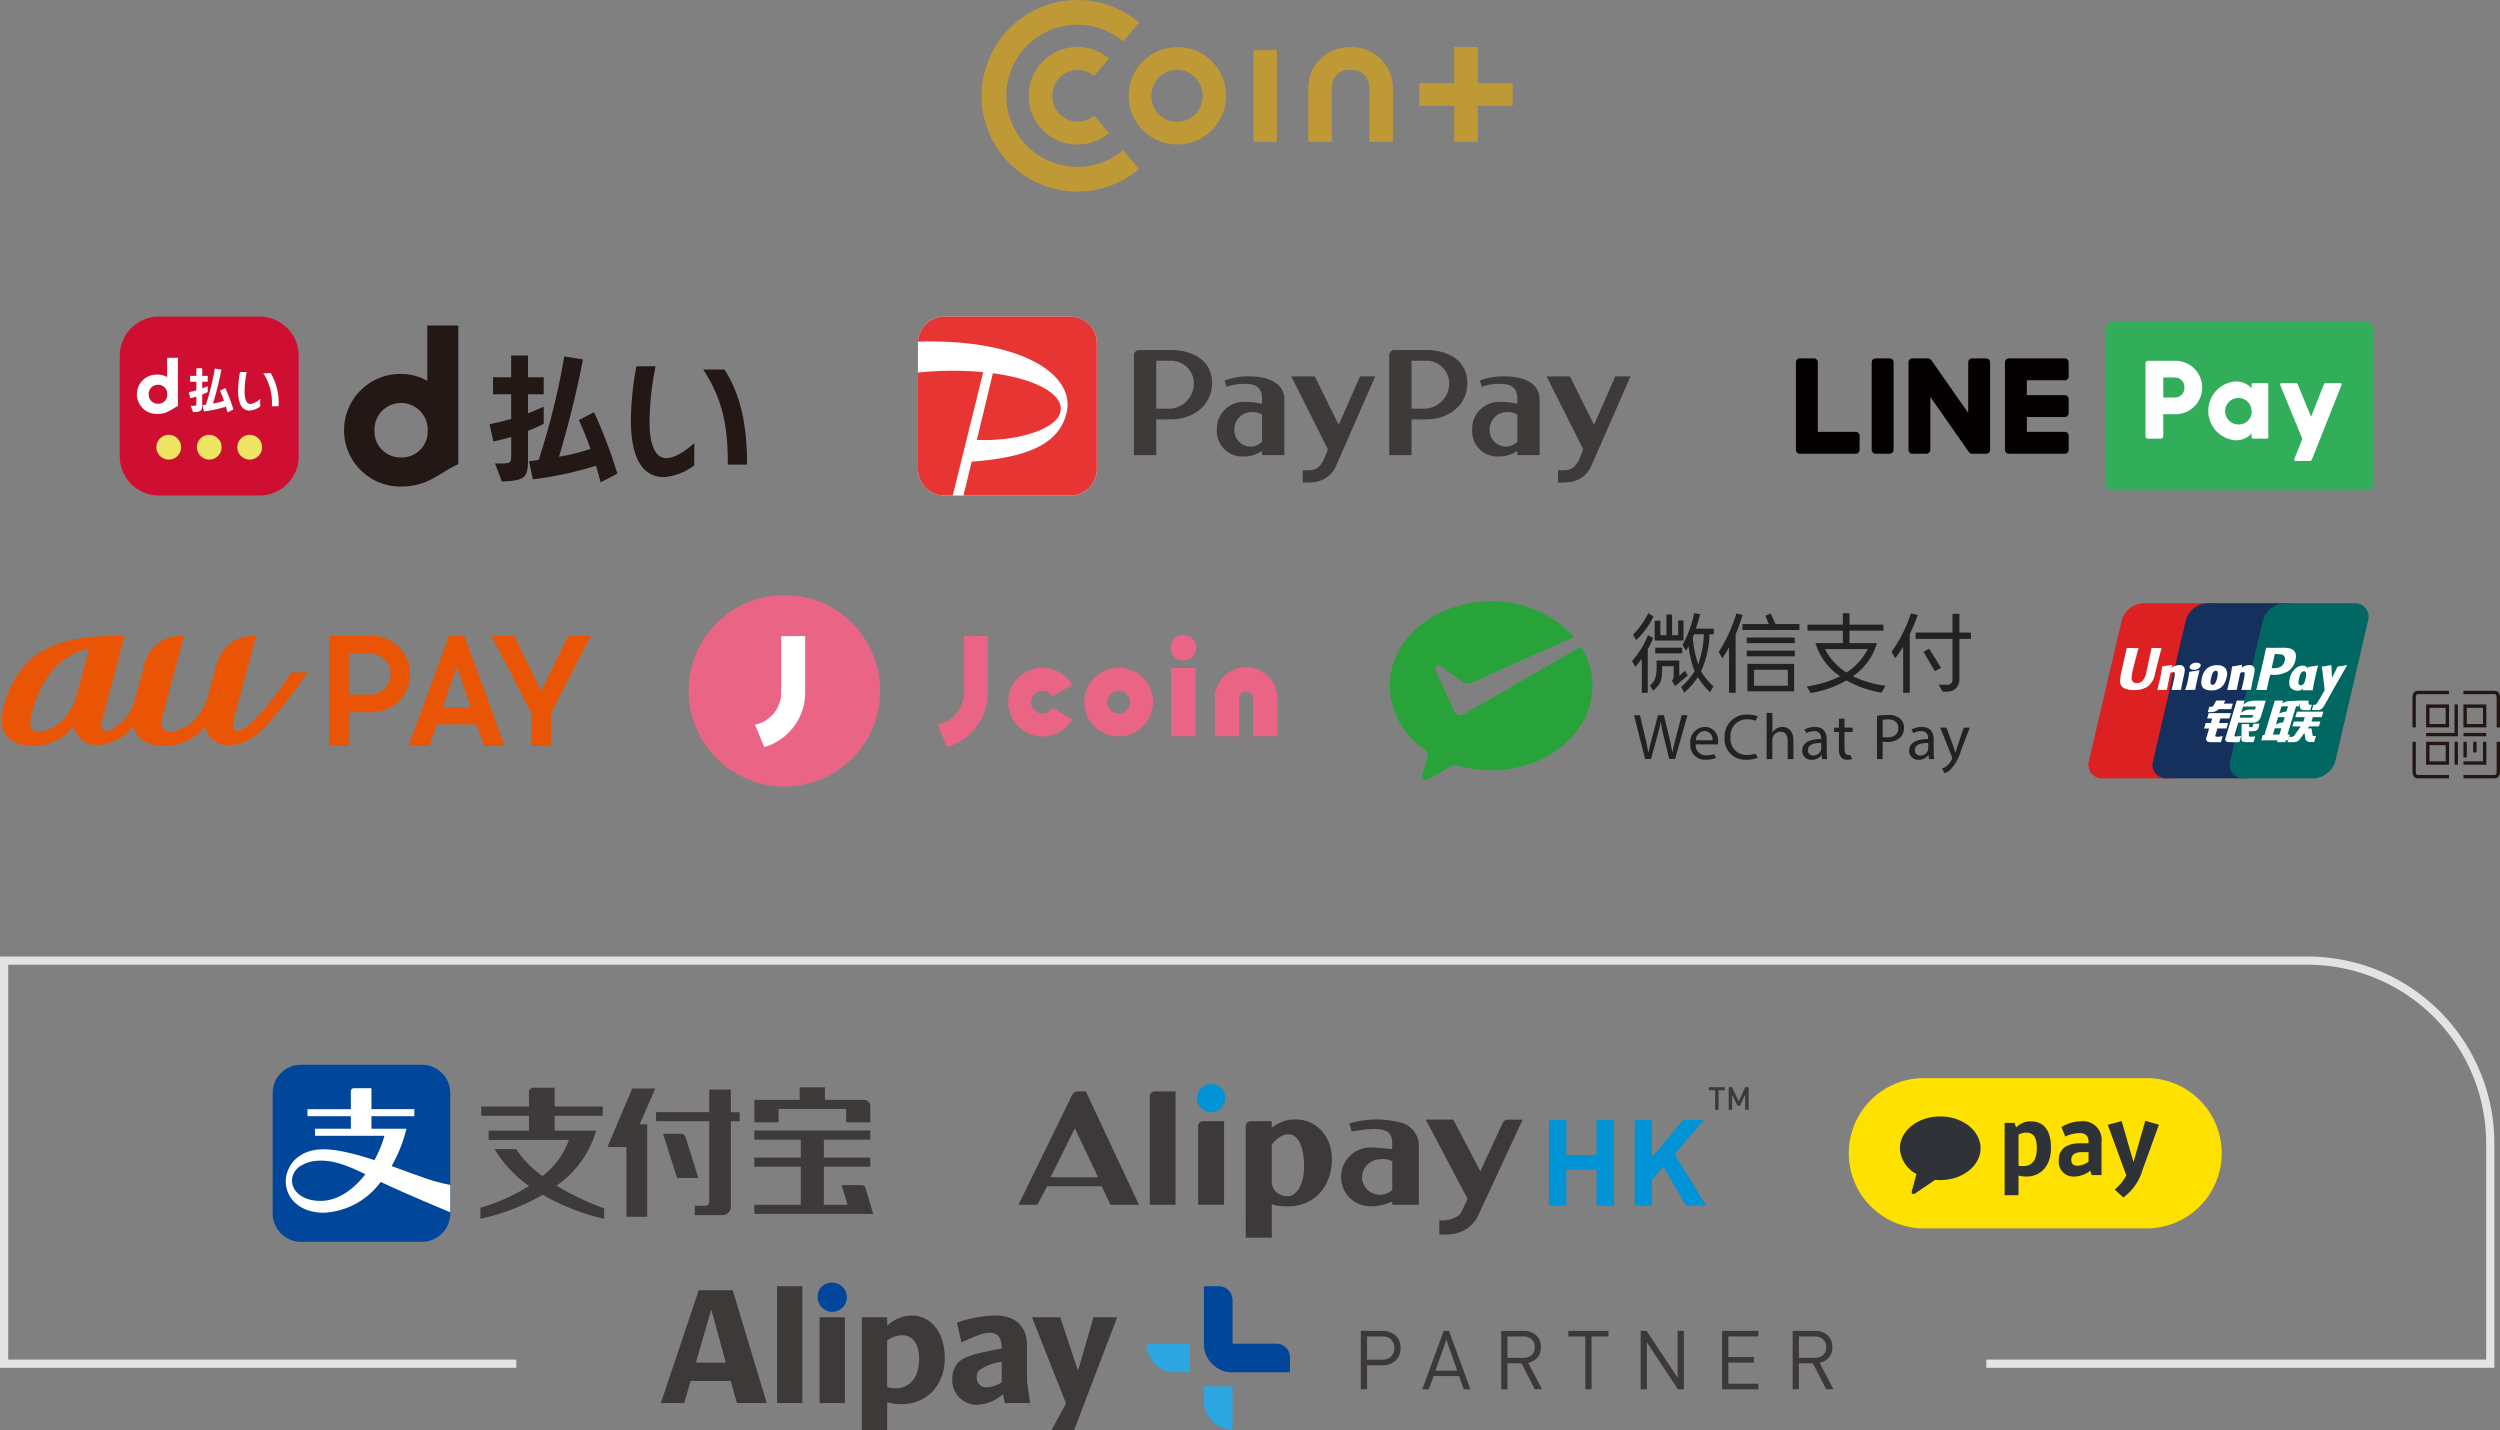 <svg xmlns="http://www.w3.org/2000/svg" width="305.055" height="174.524" viewBox="0 0 305.055 174.524">
  <rect x="0" y="0" width="305.055" height="174.524" fill="#808080" stroke="none"/>
  <g id="グループ_2372" data-name="グループ 2372" transform="translate(-42.817 -1413.031)">
    <g id="グループ_2076" data-name="グループ 2076" transform="translate(154.823 1451.663)">
      <path id="パス_1063" data-name="パス 1063" d="M461.061,1237.394a3.238,3.238,0,0,1,3.228,3.228V1256a3.237,3.237,0,0,1-3.228,3.227H445.686a3.238,3.238,0,0,1-3.229-3.227v-11.772l.01-3.776a3.235,3.235,0,0,1,3.219-3.055h15.376" transform="translate(-442.457 -1237.394)" fill="#fff"/>
      <path id="パス_1064" data-name="パス 1064" d="M547.349,1248.111h-3.868a.639.639,0,0,0-.639.639v12.186h2.724v-4.36s.794,0,1.783,0c2.637,0,5.026-1.644,5.026-4.432s-2.389-4.034-5.026-4.034m-1.783,7.154v-5.844s.84,0,1.783,0a2.774,2.774,0,0,1,2.811,2.753,3.09,3.09,0,0,1-2.811,3.089c-1.3,0-1.783,0-1.783,0m11.448-3.932a7.819,7.819,0,0,0-3.12.507l.252.765a5.922,5.922,0,0,1,2.3-.361c1.691,0,2.034.822,2.034,1.941l-.022.5a8.562,8.562,0,0,0-2.076-.247,3.286,3.286,0,0,0-3.418,3.389,3.084,3.084,0,0,0,3.207,3.276,4.045,4.045,0,0,0,2.309-.676v.507H561.2v-6.75c0-2.135-2.124-2.852-4.186-2.852m.116,8.567a2.007,2.007,0,0,1-2.032-2.161,2.109,2.109,0,0,1,2.17-2.048,2.146,2.146,0,0,1,1.21.308v3.3a1.954,1.954,0,0,1-1.348.6m10.433,2.2a3.308,3.308,0,0,1-2.8,2.137,9.7,9.7,0,0,1-1.324.043v-1.495c1.213,0,1.873.1,2.589-1.324l.486-1.232-4.472-8.9H564.9l2.933,5.916,2.592-5.915h1.857s-3.891,8.938-4.718,10.767M516.2,1248.111h-3.868a.639.639,0,0,0-.639.639v12.186h2.724v-4.36s.794,0,1.783,0c2.637,0,5.026-1.644,5.026-4.432s-2.389-4.034-5.026-4.034m-1.783,7.154v-5.844s.84,0,1.783,0a2.773,2.773,0,0,1,2.81,2.753,3.089,3.089,0,0,1-2.81,3.089c-1.3,0-1.783,0-1.783,0m11.448-3.932a7.824,7.824,0,0,0-3.12.507l.252.765a5.922,5.922,0,0,1,2.3-.361c1.69,0,2.034.822,2.034,1.941l-.022.5a8.566,8.566,0,0,0-2.076-.247,3.286,3.286,0,0,0-3.418,3.389,3.084,3.084,0,0,0,3.207,3.276,4.049,4.049,0,0,0,2.309-.676v.507h2.721v-6.75c0-2.135-2.124-2.852-4.186-2.852m.116,8.567a2.008,2.008,0,0,1-2.033-2.161,2.109,2.109,0,0,1,2.171-2.048,2.149,2.149,0,0,1,1.211.308v3.3a1.954,1.954,0,0,1-1.348.6m10.433,2.2a3.308,3.308,0,0,1-2.8,2.137,9.689,9.689,0,0,1-1.324.043v-1.495c1.213,0,1.874.1,2.589-1.324l.486-1.232-4.472-8.9h2.857l2.932,5.916,2.592-5.915h1.857s-3.892,8.938-4.718,10.767" transform="translate(-485.335 -1244.031)" fill="#3e3a39"/>
      <path id="パス_1065" data-name="パス 1065" d="M446.709,1259.225h-1.023a3.238,3.238,0,0,1-3.229-3.227v-11.772a40.767,40.767,0,0,1,7.969-.056Zm13.131-10.176c.511-2.086-2.85-4.015-8.235-4.743l-1.954,8.131c4.512.213,9.638-1.145,10.189-3.388m1.222-11.655H445.686a3.235,3.235,0,0,0-3.219,3.055c12.873-.364,19.134,4.115,18.151,8.579-.885,4.021-4.97,5.562-11.606,6.068l-.993,4.129h13.043a3.237,3.237,0,0,0,3.228-3.227v-15.376a3.238,3.238,0,0,0-3.228-3.228" transform="translate(-442.457 -1237.394)" fill="#e73534"/>
    </g>
    <g id="グループ_2077" data-name="グループ 2077" transform="translate(261.958 1452.3)">
      <path id="パス_1066" data-name="パス 1066" d="M750.385,1250.792h-1.716a.477.477,0,0,0-.477.476v10.681a.477.477,0,0,0,.477.476h1.716a.477.477,0,0,0,.477-.476v-10.681a.477.477,0,0,0-.477-.476" transform="translate(-738.943 -1246.33)" fill="#040000"/>
      <path id="パス_1067" data-name="パス 1067" d="M731.19,1259.755h-4.625v-8.487a.477.477,0,0,0-.477-.477h-1.716a.477.477,0,0,0-.477.477v10.68a.477.477,0,0,0,.477.477h6.818a.478.478,0,0,0,.477-.477v-1.717a.477.477,0,0,0-.477-.477" transform="translate(-723.895 -1246.33)" fill="#040000"/>
      <path id="パス_1068" data-name="パス 1068" d="M798.2,1253.461a.477.477,0,0,0,.477-.477v-1.716a.477.477,0,0,0-.477-.477H791.38a.477.477,0,0,0-.477.477v10.68a.477.477,0,0,0,.477.477H798.2a.477.477,0,0,0,.477-.477v-1.717a.477.477,0,0,0-.477-.477h-4.625v-1.812H798.2a.477.477,0,0,0,.477-.477v-1.717a.477.477,0,0,0-.477-.476h-4.625v-1.812Z" transform="translate(-765.395 -1246.329)" fill="#040000"/>
      <path id="パス_1069" data-name="パス 1069" d="M769.455,1250.788h-1.716a.477.477,0,0,0-.477.476v6.18l-4.491-6.422a.594.594,0,0,0-.528-.234.442.442,0,0,0-.081,0h-1.716a.477.477,0,0,0-.477.476v10.681a.477.477,0,0,0,.477.476h1.716a.477.477,0,0,0,.477-.476v-6.455l4.683,6.7a.643.643,0,0,0,.055.066.478.478,0,0,0,.33.169h1.75a.477.477,0,0,0,.477-.476v-10.681a.477.477,0,0,0-.477-.476" transform="translate(-746.236 -1246.326)" fill="#040000"/>
      <path id="パス_1070" data-name="パス 1070" d="M854.951,1259.625H824.005a.912.912,0,0,1-.912-.912v-18.731a.912.912,0,0,1,.912-.912h30.946a.912.912,0,0,1,.912.912v18.731a.912.912,0,0,1-.912.912" transform="translate(-785.332 -1239.07)" fill="#32ae5b"/>
      <path id="パス_1071" data-name="パス 1071" d="M842.864,1254.826a3.266,3.266,0,0,1-3.326,3.259h-1.426v2.667a.32.32,0,0,1-.32.32H836.26a.32.32,0,0,1-.32-.32v-8.865a.32.32,0,0,1,.32-.32h3.278a3.266,3.266,0,0,1,3.326,3.259m-2.172,0a1.162,1.162,0,0,0-1.154-1.222h-1.426v2.444h1.426a1.162,1.162,0,0,0,1.154-1.222" transform="translate(-793.287 -1246.81)" fill="#fff"/>
      <path id="パス_1072" data-name="パス 1072" d="M863.436,1258.56v6.452a.168.168,0,0,1-.168.168h-1.7a.168.168,0,0,1-.168-.168v-.47a2.549,2.549,0,0,1-2.024.828,3.6,3.6,0,0,1,0-7.169,2.551,2.551,0,0,1,2.024.828v-.47a.169.169,0,0,1,.168-.168h1.7a.168.168,0,0,1,.168.168m-2.036,3.227a1.616,1.616,0,1,0-1.616,1.656,1.55,1.55,0,0,0,1.616-1.656" transform="translate(-805.794 -1250.919)" fill="#fff"/>
      <path id="パス_1073" data-name="パス 1073" d="M884.437,1258.877l-1.563,3.937-1.616-3.94a.281.281,0,0,0-.259-.174h-1.734a.168.168,0,0,0-.155.233l2.7,6.573-.982,2.475a.168.168,0,0,0,.156.231h1.734a.28.28,0,0,0,.26-.177l3.614-9.1a.168.168,0,0,0-.156-.231H884.7a.282.282,0,0,0-.261.177" transform="translate(-820.016 -1251.227)" fill="#fff"/>
    </g>
    <g id="グループ_2078" data-name="グループ 2078" transform="translate(57.433 1451.663)">
      <path id="パス_1074" data-name="パス 1074" d="M208.447,1254.465a4.775,4.775,0,0,1-4.759,4.76H191.374a4.774,4.774,0,0,1-4.758-4.76v-12.313a4.773,4.773,0,0,1,4.758-4.758h12.314a4.773,4.773,0,0,1,4.759,4.758Z" transform="translate(-186.616 -1237.394)" fill="#cf0f31"/>
      <path id="パス_1075" data-name="パス 1075" d="M195.99,1250.6v2.353a2.252,2.252,0,0,0-1.143-.3,2.4,2.4,0,1,0,0,4.791c1.19,0,1.634-.576,2.463-.955V1250.6h-1.32m-2.245,4.453a1.11,1.11,0,0,1,1.13-1.159,1.1,1.1,0,0,1,1.131,1.129v.06a1.1,1.1,0,0,1-1.131,1.126,1.108,1.108,0,0,1-1.13-1.156" transform="translate(-190.214 -1245.573)" fill="#fff"/>
      <path id="パス_1076" data-name="パス 1076" d="M208.978,1258.538h.065c.608,0,.621-.006.621-.319v-.806c-.229.066-.5.132-.758.192l-.164-.741c.326-.061.645-.143.922-.222v-1.047h-.77v-.721h.77v-.928h.716v.928h.667v.721h-.667v.807c.325-.121.558-.229.667-.276v.727a7.28,7.28,0,0,1-.667.3v1.113c0,.826-.044,1.006-1.113,1.036Zm4.49.8c-.066-.252-.134-.487-.2-.7a15.342,15.342,0,0,1-2.684.577l-.164-.77c.139-.012.314-.041.41-.055a30.867,30.867,0,0,0,1.089-4.406l.8.132c-.284,1.476-.626,2.806-1.017,4.136a8.525,8.525,0,0,0,1.335-.331c-.137-.415-.306-.8-.487-1.227l.64-.338a20.36,20.36,0,0,1,.992,2.619Z" transform="translate(-200.319 -1247.645)" fill="#fff"/>
      <path id="パス_1077" data-name="パス 1077" d="M227.232,1259.36a2.413,2.413,0,0,1-1.3.5c-.788,0-1.395-.639-1.395-2.419a13.012,13.012,0,0,1,.235-2.294h.817a11.942,11.942,0,0,0-.259,2.385c0,.944.242,1.522.705,1.522a2.224,2.224,0,0,0,1.2-.632Zm1.426-.03a6.65,6.65,0,0,0-1.047-4.044h.909a7.163,7.163,0,0,1,.957,4.044Z" transform="translate(-210.1 -1248.388)" fill="#fff"/>
      <path id="パス_1078" data-name="パス 1078" d="M201.369,1276.8a1.509,1.509,0,1,1-1.51-1.51,1.511,1.511,0,0,1,1.51,1.51" transform="translate(-193.884 -1260.863)" fill="#eee562"/>
      <path id="パス_1079" data-name="パス 1079" d="M214.346,1276.8a1.51,1.51,0,1,1-1.51-1.51,1.511,1.511,0,0,1,1.51,1.51" transform="translate(-201.92 -1260.863)" fill="#eee562"/>
      <path id="パス_1080" data-name="パス 1080" d="M227.319,1276.8a1.511,1.511,0,1,1-1.51-1.51,1.511,1.511,0,0,1,1.51,1.51" transform="translate(-209.954 -1260.863)" fill="#eee562"/>
      <path id="パス_1081" data-name="パス 1081" d="M268.535,1240.268v6.748a6.464,6.464,0,0,0-3.281-.848,6.873,6.873,0,1,0,0,13.746c3.413,0,4.688-1.646,7.063-2.737v-16.909h-3.782m-6.445,12.773a3.247,3.247,0,1,1,6.493-.085v.173a3.147,3.147,0,0,1-3.253,3.232,3.179,3.179,0,0,1-3.24-3.32" transform="translate(-231.013 -1239.174)" fill="#231815"/>
      <path id="パス_1082" data-name="パス 1082" d="M305.808,1263.039H306c1.743,0,1.779-.018,1.779-.916v-2.313c-.656.19-1.433.38-2.176.552l-.467-2.123c.933-.173,1.846-.414,2.642-.64v-3.007h-2.212v-2.071h2.212v-2.659h2.055v2.659h1.916v2.071h-1.916v2.317c.933-.346,1.605-.656,1.916-.8v2.091a20.509,20.509,0,0,1-1.916.863v3.2c0,2.364-.122,2.882-3.195,2.97Zm12.883,2.3q-.285-1.088-.569-2.023a43.853,43.853,0,0,1-7.7,1.661l-.466-2.213c.4-.034.9-.121,1.175-.154a88.363,88.363,0,0,0,3.125-12.643l2.28.38c-.81,4.232-1.8,8.05-2.917,11.864a24.146,24.146,0,0,0,3.834-.949c-.4-1.193-.882-2.3-1.4-3.524l1.829-.966a56.833,56.833,0,0,1,2.851,7.512Z" transform="translate(-260.019 -1245.116)" fill="#231815"/>
      <path id="パス_1083" data-name="パス 1083" d="M358.18,1265.4a6.9,6.9,0,0,1-3.732,1.436c-2.262,0-4.005-1.832-4.005-6.944a37.707,37.707,0,0,1,.674-6.581h2.348a34.249,34.249,0,0,0-.742,6.84c0,2.71.689,4.367,2.019,4.367,1.211,0,2.523-1.053,3.439-1.812Zm4.093-.086c0-4.4-.5-7.806-3.006-11.607h2.608c1.709,2.73,2.747,6.081,2.747,11.607Z" transform="translate(-288.079 -1247.251)" fill="#231815"/>
    </g>
    <g id="グループ_2079" data-name="グループ 2079" transform="translate(43 1490.605)">
      <path id="パス_1084" data-name="パス 1084" d="M185.994,1344.169h-1.921a.05.05,0,0,0-.037.018,36.826,36.826,0,0,1-4.758,6.086,3.52,3.52,0,0,1-1.811,1.047c-.445,0-.692-.424-.333-1.774.223-.823,2.447-9.138,2.626-9.8a.033.033,0,0,0-.034-.045c-.735-.006-3.836-.088-4.89,3.834,0,0-.682,2.543-.973,3.617a6.741,6.741,0,0,1-.81,1.777,5.08,5.08,0,0,1-3.743,2.506.93.93,0,0,1-1.036-.7,4.947,4.947,0,0,1,.223-1.768c.064-.232,1.048-3.908,1.756-6.559.365-1.365.652-2.437.713-2.659v-.009a.033.033,0,0,0-.033-.037,4.633,4.633,0,0,0-4.887,3.823c0,.005-1.178,4.376-1.178,4.376a4.788,4.788,0,0,1-.614,1.292c-.755,1.083-2.09,2.132-2.8,2.132-.5,0-.7-.471-.355-1.774l2.623-9.8a.031.031,0,0,0-.033-.043h-1.124c-4.133,0-7.078.665-9.265,2.093-3.669,2.4-4.6,7.144-4.6,8.114,0,1.043.321,3.219,3.932,3.219h.129a6.333,6.333,0,0,0,4.67-2.271c.024-.027.058-.067.083-.1s.031-.01.036.012a2.737,2.737,0,0,0,2.874,2.253,5.923,5.923,0,0,0,4.364-2.26c.017-.015.034-.013.037.01.237,1.069,1.07,2.358,3.846,2.358a6.337,6.337,0,0,0,4.8-2.273c.026-.033.053-.063.08-.1s.034-.013.035.011a2.7,2.7,0,0,0,2.84,2.249c1.835,0,3.15-.836,4.6-2.365a60.607,60.607,0,0,0,4.979-6.451c.013-.022.008-.037-.019-.037m-26.6-2.88-1.508,5.632a6.761,6.761,0,0,1-.878,2,4.934,4.934,0,0,1-3.744,2.506c-1.174,0-1.209-.982-.807-2.477,1.591-5.947,5.156-7.329,6.9-7.7.023-.006.037.01.032.034" transform="translate(-148.703 -1339.695)" fill="#e95504"/>
      <path id="パス_1085" data-name="パス 1085" d="M290.918,1353.131h-2.533l-.9-2.617h-4.86l-.9,2.617H279.2l4.925-13.433h1.869Zm-7.567-4.7H286.8l-1.7-4.978Z" transform="translate(-229.523 -1339.697)" fill="#e95504"/>
      <path id="パス_1086" data-name="パス 1086" d="M317.9,1339.7h-2.763l-3.3,6.758-3.3-6.758h-2.763l4.875,9.447v3.986h2.378v-3.986Z" transform="translate(-245.984 -1339.697)" fill="#e95504"/>
      <path id="パス_1087" data-name="パス 1087" d="M258.955,1349.033a4.667,4.667,0,1,0,0-9.334h-5.184v13.433h2.377v-4.1h2.807m-2.809-2.155v-5.007h2.6a2.5,2.5,0,1,1,0,5.006Z" transform="translate(-213.775 -1339.698)" fill="#e95504"/>
    </g>
    <g id="グループ_2100" data-name="グループ 2100" transform="translate(297.661 1486.638)">
      <g id="グループ_2080" data-name="グループ 2080">
        <path id="パス_1088" data-name="パス 1088" d="M824.38,1329.274h8.526a1.662,1.662,0,0,1,1.652,2.165l-3.97,17.044a2.9,2.9,0,0,1-2.663,2.16H819.4a1.659,1.659,0,0,1-1.653-2.16l3.972-17.044a2.89,2.89,0,0,1,2.661-2.165" transform="translate(-817.688 -1329.274)" fill="#dd2122"/>
        <path id="パス_1089" data-name="パス 1089" d="M844.919,1329.274h9.8c1.19,0,.655.97.375,2.165l-3.97,17.044c-.279,1.191-.191,2.16-1.384,2.16h-9.8a1.657,1.657,0,0,1-1.65-2.16l3.968-17.044a2.894,2.894,0,0,1,2.662-2.165" transform="translate(-830.411 -1329.274)" fill="#16305e"/>
        <path id="パス_1090" data-name="パス 1090" d="M869.654,1329.274h8.525a1.66,1.66,0,0,1,1.652,2.165l-3.97,17.044a2.894,2.894,0,0,1-2.664,2.16h-8.522a1.656,1.656,0,0,1-1.653-2.16l3.968-17.044a2.892,2.892,0,0,1,2.662-2.165" transform="translate(-845.729 -1329.274)" fill="#006762"/>
        <path id="パス_1091" data-name="パス 1091" d="M874.466,1364.634h.8l.232-.771h-.8Zm.643-2.131-.276.914a3.662,3.662,0,0,1,.469-.206c.164-.039.417-.07.417-.07l.195-.638Zm.4-1.317-.268.879a4.448,4.448,0,0,1,.463-.18,2.606,2.606,0,0,1,.413-.058l.193-.641Zm1.777,0-1.04,3.44h.28l-.216.709h-.279l-.065.22h-.989l.067-.22h-2.011l.2-.656h.2l1.054-3.493.21-.7h1.009l-.105.355a1.887,1.887,0,0,1,.523-.258c.255-.068,1.715-.093,1.715-.093l-.214.7Z" transform="translate(-851.966 -1348.602)" fill="#fff" fill-rule="evenodd"/>
        <path id="パス_1092" data-name="パス 1092" d="M885.371,1360.491h1.078l.012.4c-.006.067.052.1.176.1h.22l-.2.662h-.581c-.5.037-.7-.179-.683-.424Z" transform="translate(-859.606 -1348.608)" fill="#fff"/>
        <path id="パス_1093" data-name="パス 1093" d="M883.1,1365.832h-1.026l.175-.591h1.173l.168-.537h-1.158l.2-.665h3.224l-.2.665h-1.08l-.17.537h1.085l-.179.591H884.14l-.208.248h.474l.116.745a.393.393,0,0,0,.038.151.564.564,0,0,0,.25.039h.143l-.22.725h-.365c-.058,0-.141,0-.255-.011a.694.694,0,0,1-.262-.11.355.355,0,0,1-.192-.253l-.113-.741-.534.73a.908.908,0,0,1-.785.405h-.747l.194-.645h.287a.467.467,0,0,0,.209-.059.314.314,0,0,0,.156-.133Z" transform="translate(-857.197 -1350.805)" fill="#fff"/>
        <path id="パス_1094" data-name="パス 1094" d="M855.292,1364.509h2.717l-.2.649h-1.088l-.168.553h1.111l-.2.668h-1.111l-.269.9c-.032.1.262.112.37.112l.555-.078-.222.74h-1.253a1.143,1.143,0,0,1-.286-.038.3.3,0,0,1-.2-.146.284.284,0,0,1-.066-.288l.359-1.192h-.617l.206-.68h.62l.164-.553H855.1Z" transform="translate(-840.624 -1351.096)" fill="#fff"/>
        <path id="パス_1095" data-name="パス 1095" d="M857.844,1360.844h1.115l-.2.678h-1.523l-.166.142c-.069.069-.095.04-.186.091a1.121,1.121,0,0,1-.5.129h-.489l.2-.652h.147a.528.528,0,0,0,.251-.038.591.591,0,0,0,.164-.212l.279-.508h1.109Z" transform="translate(-841.348 -1348.597)" fill="#fff"/>
        <path id="パス_1096" data-name="パス 1096" d="M863.451,1361.967a1.761,1.761,0,0,1,.825-.37c.118-.022.86-.015.86-.015l.111-.373h-1.569Zm1.471.284h-1.557l-.1.313h1.348a1.2,1.2,0,0,1,.205,0Zm-2.016-1.764h.948l-.137.479a2.844,2.844,0,0,1,.51-.326,4.983,4.983,0,0,1,.681-.148l1.538-.007-.523,1.743a2.012,2.012,0,0,1-.257.579.649.649,0,0,1-.26.239.945.945,0,0,1-.357.119c-.1.008-.257.012-.472.015H863.1l-.419,1.38c-.038.136-.058.2-.031.239a.175.175,0,0,0,.142.07l.652-.064-.223.756h-.731c-.231,0-.4,0-.52-.013a.571.571,0,0,1-.31-.061c-.068-.059-.172-.137-.169-.22a2.729,2.729,0,0,1,.086-.369Z" transform="translate(-844.816 -1348.604)" fill="#fff" fill-rule="evenodd"/>
        <path id="パス_1097" data-name="パス 1097" d="M868.895,1367.885l-.087.42a.587.587,0,0,1-.169.316.694.694,0,0,1-.512.179l-.526.022,0,.473c-.007.134.03.122.05.143a.191.191,0,0,0,.07.043l.167-.01.5-.029-.207.692H867.6a1.845,1.845,0,0,1-.8-.087c-.1-.061-.11-.139-.108-.273l.037-1.845h.922l-.012.377h.223a.329.329,0,0,0,.158-.027.19.19,0,0,0,.063-.1l.089-.3Z" transform="translate(-848.036 -1353.187)" fill="#fff"/>
        <path id="パス_1098" data-name="パス 1098" d="M831.633,1343.579c-.033.148-.624,2.878-.627,2.88a2.005,2.005,0,0,1-.534,1.2.964.964,0,0,1-.63.219.584.584,0,0,1-.654-.559l-.007-.126s.117-.74.118-.744.622-2.488.732-2.816c0-.019.007-.027.01-.038a9.957,9.957,0,0,1-1.437-.016c-.008.023-.041.179-.041.179l-.633,2.8-.056.24-.1.777a1.137,1.137,0,0,0,.135.577c.29.507,1.114.582,1.579.582a3.075,3.075,0,0,0,1.545-.359,2.292,2.292,0,0,0,.988-1.546l.071-.276s.641-2.586.751-2.921a.176.176,0,0,1,.008-.038,9.842,9.842,0,0,1-1.216-.016" transform="translate(-823.933 -1338.134)" fill="#fff"/>
        <path id="パス_1099" data-name="パス 1099" d="M842.6,1352.076c-.43-.006-.579-.006-1.082.019l-.02-.037c.044-.191.091-.381.134-.573l.062-.262c.092-.4.183-.877.193-1.021.009-.086.039-.3-.209-.3a.824.824,0,0,0-.323.1c-.059.216-.182.823-.24,1.1-.123.583-.131.648-.186.938l-.037.037c-.441-.006-.594-.006-1.1.019l-.025-.043c.086-.346.17-.7.252-1.04a15.552,15.552,0,0,0,.323-1.774l.041-.03c.495-.068.615-.084,1.152-.192l.045.05-.082.3c.09-.055.178-.108.27-.157a1.7,1.7,0,0,1,.689-.16.584.584,0,0,1,.6.337c.1.243.035.54-.1,1.13l-.07.3c-.137.655-.158.776-.236,1.226Z" transform="translate(-831.36 -1341.501)" fill="#fff"/>
        <path id="パス_1100" data-name="パス 1100" d="M849.873,1353.129c-.258,0-.425-.006-.587,0s-.319.011-.559.021l-.014-.021-.017-.022a3.955,3.955,0,0,1,.136-.423,3.056,3.056,0,0,0,.12-.429c.076-.327.122-.557.155-.759s.054-.359.078-.552l.021-.015.02-.019.588-.083c.168-.026.337-.059.6-.11l.01.023.009.023c-.05.2-.1.407-.149.614s-.1.408-.143.612c-.095.433-.134.593-.156.708s-.029.17-.068.4l-.022.02Z" transform="translate(-836.892 -1342.554)" fill="#fff"/>
        <path id="パス_1101" data-name="パス 1101" d="M855.786,1350.632a2.276,2.276,0,0,1-.252.7.411.411,0,0,1-.32.207c-.034,0-.246,0-.25-.312a2.054,2.054,0,0,1,.068-.49c.112-.5.248-.917.585-.917.268,0,.287.31.169.811m1.121.047a1.276,1.276,0,0,0-.113-1.155,1.263,1.263,0,0,0-1.026-.377,1.883,1.883,0,0,0-1.29.447,2.131,2.131,0,0,0-.574,1.114c-.091.4-.2,1.131.47,1.4a1.959,1.959,0,0,0,.695.113,1.812,1.812,0,0,0,1.368-.534,2.381,2.381,0,0,0,.471-1.007" transform="translate(-840.076 -1341.582)" fill="#fff"/>
        <path id="パス_1102" data-name="パス 1102" d="M887.532,1352.248c-.517,0-.667,0-1.145.015l-.032-.038c.133-.492.262-.983.377-1.48a11.224,11.224,0,0,0,.234-1.3l.039-.033c.514-.073.655-.093,1.193-.193l.016.045c-.1.405-.2.81-.29,1.216-.2.85-.269,1.284-.344,1.729Z" transform="translate(-860.216 -1341.629)" fill="#fff"/>
        <path id="パス_1103" data-name="パス 1103" d="M884.074,1350.75a2.343,2.343,0,0,1-.255.7.6.6,0,0,1-.417.2c-.033,0-.244,0-.252-.312a2.159,2.159,0,0,1,.069-.487c.114-.488.247-.906.588-.906.266,0,.382.3.266.805m1.022.048c.152-.656-.453-.058-.55-.275-.148-.338-.055-1.022-.651-1.252a1.436,1.436,0,0,0-1.229.447,2.12,2.12,0,0,0-.57,1.107c-.092.4-.2,1.124.466,1.385a1.352,1.352,0,0,0,.595.107c.668-.037,1.179-1.046,1.555-1.445.291-.317.343.121.385-.074" transform="translate(-857.535 -1341.642)" fill="#fff"/>
        <path id="パス_1104" data-name="パス 1104" d="M865,1352.076c-.429-.006-.576-.006-1.08.019l-.019-.037c.043-.191.091-.381.136-.573l.061-.262c.093-.4.183-.877.193-1.021.008-.086.038-.3-.207-.3a.814.814,0,0,0-.323.1c-.06.216-.183.823-.243,1.1-.12.583-.131.648-.186.938l-.036.037c-.442-.006-.595-.006-1.1.019l-.022-.043c.085-.346.168-.7.249-1.04a15.22,15.22,0,0,0,.324-1.774l.039-.03c.495-.068.616-.084,1.154-.192l.041.05-.079.3c.088-.055.18-.108.271-.157a1.682,1.682,0,0,1,.687-.16.589.589,0,0,1,.6.337c.1.243.034.54-.1,1.13l-.067.3c-.139.655-.161.776-.236,1.226Z" transform="translate(-845.235 -1341.501)" fill="#fff"/>
        <path id="パス_1105" data-name="パス 1105" d="M874.464,1343.551l-.356,0c-.927.01-1.3,0-1.452-.014-.013.068-.037.191-.037.191s-.33,1.538-.33,1.54-.8,3.273-.834,3.426c.81-.008,1.142-.008,1.281.005.031-.153.22-1.066.22-1.066s.162-.673.171-.7a.37.37,0,0,1,.1-.1h.075a3.414,3.414,0,0,0,2.1-.456,2.246,2.246,0,0,0,.837-1.329,2.112,2.112,0,0,0,.057-.465.975.975,0,0,0-.167-.592c-.316-.443-.94-.447-1.667-.452m.464,1.6a1.123,1.123,0,0,1-.582.768,1.827,1.827,0,0,1-.819.129h-.191l.014-.078s.354-1.535.352-1.532l.01-.077.008-.062.14.016.746.064a.6.6,0,0,1,.322.771" transform="translate(-850.987 -1338.11)" fill="#fff"/>
        <path id="パス_1106" data-name="パス 1106" d="M894.889,1349.136l-.04-.046c-.529.105-.624.125-1.112.187l-.036.037a.11.11,0,0,1-.006.022l0-.006c-.363.836-.351.656-.645,1.314,0-.031,0-.051-.005-.083l-.073-1.426-.046-.046c-.553.105-.567.125-1.08.187l-.04.037c0,.017-.005.038-.009.057l0,.007a6.95,6.95,0,0,1,.113.769c.03.254.068.51.1.76.051.417.081.624.141,1.262-.344.573-.429.788-.756,1.29l.017.046c.5-.017.615-.017.987-.017l.081-.093c.279-.6,2.409-4.26,2.409-4.26" transform="translate(-863.337 -1341.547)" fill="#fff"/>
        <path id="パス_1107" data-name="パス 1107" d="M851.217,1349.011c.283-.2.32-.471.08-.61a.967.967,0,0,0-.951.1c-.287.194-.319.469-.079.613a.982.982,0,0,0,.95-.1" transform="translate(-837.766 -1341.068)" fill="#fff"/>
        <path id="パス_1108" data-name="パス 1108" d="M891.144,1360.531l-.417.713a.816.816,0,0,1-.763.429l-.664-.01.193-.643h.129a.362.362,0,0,0,.156-.023.177.177,0,0,0,.085-.077l.244-.389Z" transform="translate(-862.039 -1348.632)" fill="#fff"/>
      </g>
      <g id="グループ_2099" data-name="グループ 2099" transform="translate(39.527 10.685)">
        <g id="グループ_2087" data-name="グループ 2087">
          <g id="グループ_2083" data-name="グループ 2083">
            <g id="グループ_2081" data-name="グループ 2081" transform="translate(6.225)">
              <path id="パス_1109" data-name="パス 1109" d="M942.335,1361.805h-.41v-3.634c0-.126-.023-.42-.236-.42h-3.814v-.41h3.814c.3,0,.646.217.646.83Z" transform="translate(-937.875 -1357.342)" fill="#221714"/>
            </g>
            <g id="グループ_2082" data-name="グループ 2082">
              <path id="パス_1110" data-name="パス 1110" d="M921.933,1361.805h-.41v-3.634c0-.613.348-.83.646-.83h3.813v.41h-3.813c-.213,0-.236.294-.236.42Z" transform="translate(-921.523 -1357.342)" fill="#221714"/>
            </g>
          </g>
          <g id="グループ_2086" data-name="グループ 2086" transform="translate(0 6.221)">
            <g id="グループ_2084" data-name="グループ 2084">
              <path id="パス_1111" data-name="パス 1111" d="M925.983,1378.147h-3.813c-.3,0-.646-.217-.646-.83v-3.633h.41v3.633c0,.126.023.42.236.42h3.813Z" transform="translate(-921.523 -1373.684)" fill="#221714"/>
            </g>
            <g id="グループ_2085" data-name="グループ 2085" transform="translate(6.225)">
              <path id="パス_1112" data-name="パス 1112" d="M941.689,1378.147h-3.814v-.41h3.814c.213,0,.236-.294.236-.42v-3.633h.41v3.633C942.335,1377.93,941.987,1378.147,941.689,1378.147Z" transform="translate(-937.875 -1373.684)" fill="#221714"/>
            </g>
          </g>
        </g>
        <g id="グループ_2098" data-name="グループ 2098" transform="translate(1.665 1.665)">
          <g id="グループ_2088" data-name="グループ 2088" transform="translate(0.004)">
            <path id="パス_1113" data-name="パス 1113" d="M929.786,1365.6h-3.878v-.41h3.468v-3.473h.41Z" transform="translate(-925.909 -1361.716)" fill="#221714"/>
          </g>
          <g id="グループ_2089" data-name="グループ 2089" transform="translate(4.572 3.473)">
            <rect id="長方形_278" data-name="長方形 278" width="2.764" height="0.41" fill="#221714"/>
          </g>
          <g id="グループ_2090" data-name="グループ 2090" transform="translate(3.472 4.557)">
            <rect id="長方形_279" data-name="長方形 279" width="0.41" height="2.797" fill="#221714"/>
          </g>
          <g id="グループ_2093" data-name="グループ 2093" transform="translate(0 0.001)">
            <g id="グループ_2091" data-name="グループ 2091">
              <path id="パス_1114" data-name="パス 1114" d="M928.7,1364.518h-2.8v-2.8h2.8Zm-2.388-.41h1.978v-1.977h-1.978Z" transform="translate(-925.898 -1361.72)" fill="#221714"/>
            </g>
            <g id="グループ_2092" data-name="グループ 2092" transform="translate(4.556)">
              <path id="パス_1115" data-name="パス 1115" d="M940.664,1364.518h-2.8v-2.8h2.8Zm-2.388-.41h1.977v-1.977h-1.977Z" transform="translate(-937.866 -1361.72)" fill="#221714"/>
            </g>
          </g>
          <g id="グループ_2094" data-name="グループ 2094" transform="translate(0 4.558)">
            <path id="パス_1116" data-name="パス 1116" d="M928.7,1376.487h-2.8v-2.8h2.8Zm-2.388-.41h1.978V1374.1h-1.978Z" transform="translate(-925.898 -1373.689)" fill="#221714"/>
          </g>
          <g id="グループ_2095" data-name="グループ 2095" transform="translate(4.556 4.557)">
            <rect id="長方形_280" data-name="長方形 280" width="0.41" height="1.909" fill="#221714"/>
          </g>
          <g id="グループ_2096" data-name="グループ 2096" transform="translate(4.563 4.557)">
            <path id="パス_1117" data-name="パス 1117" d="M940.675,1376.486h-2.791v-.41h2.38v-2.388h.41Z" transform="translate(-937.885 -1373.687)" fill="#221714"/>
          </g>
          <g id="グループ_2097" data-name="グループ 2097" transform="translate(5.75 4.557)">
            <rect id="長方形_281" data-name="長方形 281" width="0.41" height="1.295" fill="#221714"/>
          </g>
        </g>
      </g>
    </g>
    <g id="グループ_2109" data-name="グループ 2109" transform="translate(212.389 1486.407)">
      <g id="グループ_2101" data-name="グループ 2101" transform="translate(0)">
        <path id="パス_1118" data-name="パス 1118" d="M602.679,1342.477a.824.824,0,0,1-1.091-.333l-.054-.118-2.252-4.943a.435.435,0,0,1-.039-.174.412.412,0,0,1,.659-.33l2.658,1.892a1.228,1.228,0,0,0,1.1.126l12.5-5.563a13.228,13.228,0,0,0-10.106-4.366c-6.833,0-12.372,4.616-12.372,10.31a9.706,9.706,0,0,0,4.275,7.793.825.825,0,0,1,.346.672.974.974,0,0,1-.043.263c-.209.777-.542,2.022-.557,2.08a1.193,1.193,0,0,0-.067.3.412.412,0,0,0,.413.413.465.465,0,0,0,.238-.077l2.708-1.564a1.3,1.3,0,0,1,.657-.19,1.23,1.23,0,0,1,.363.055,14.653,14.653,0,0,0,4.039.565c6.833,0,12.372-4.616,12.372-10.31a8.926,8.926,0,0,0-1.409-4.778l-14.245,8.225Z" transform="translate(-593.68 -1328.667)" fill="#28a339"/>
      </g>
      <g id="グループ_2108" data-name="グループ 2108" transform="translate(29.565 1.436)">
        <g id="グループ_2106" data-name="グループ 2106">
          <g id="グループ_2102" data-name="グループ 2102" transform="translate(10.585 0.038)">
            <path id="パス_1119" data-name="パス 1119" d="M701.217,1342.227h-.809v-5.58a9.764,9.764,0,0,1-.817,1.372l-.438-.759a19.289,19.289,0,0,0,2.157-4.719l.767.191s-.488,1.538-.861,2.347Z" transform="translate(-699.153 -1332.541)" fill="#222"/>
            <path id="パス_1120" data-name="パス 1120" d="M708.35,1348.7v3.357h5.7V1348.7Zm4.933,2.668h-4.124v-1.938h4.124Z" transform="translate(-704.849 -1342.546)" fill="#222"/>
            <rect id="長方形_282" data-name="長方形 282" width="5.863" height="0.689" transform="translate(3.421 4.545)" fill="#222"/>
            <rect id="長方形_283" data-name="長方形 283" width="5.863" height="0.689" transform="translate(3.421 2.941)" fill="#222"/>
            <rect id="長方形_284" data-name="長方形 284" width="6.946" height="0.729" transform="translate(2.899 1.296)" fill="#222"/>
            <path id="パス_1121" data-name="パス 1121" d="M714.106,1332.826l.591,1.436.719-.239-.654-1.482Z" transform="translate(-708.414 -1332.541)" fill="#222"/>
          </g>
          <g id="グループ_2103" data-name="グループ 2103">
            <path id="パス_1122" data-name="パス 1122" d="M671.683,1335.076a9.882,9.882,0,0,0,1.86-2.625l.636.416a9.557,9.557,0,0,1-2.112,2.874Z" transform="translate(-671.555 -1332.447)" fill="#222"/>
            <path id="パス_1123" data-name="パス 1123" d="M673.272,1346.547h-.729v-4.158c-.417.56-.662.853-.785.992l-.411-.712a10.207,10.207,0,0,0,1.949-3.153l.648.344c-.307.731-.594,1.228-.672,1.385Z" transform="translate(-671.347 -1336.822)" fill="#222"/>
            <path id="パス_1124" data-name="パス 1124" d="M677.125,1350.679c.908-.718.8-1.7.8-3.037H680.7v1.854c.136-.115.554-.483.694-.608l.336.581-1.539,1.3s-.325-.562-.391-.668a1.016,1.016,0,0,0,.211-.705v-1.063h-1.4c0,1.585-.064,2.159-1.121,2.986C677.494,1351.317,677.238,1350.867,677.125,1350.679Z" transform="translate(-674.925 -1341.855)" fill="#222"/>
            <path id="パス_1125" data-name="パス 1125" d="M682.14,1336.067h-3.516v-2.414h.689v1.765h.744v-2.527h.689v2.527h.745v-1.8h.649Z" transform="translate(-675.854 -1332.719)" fill="#222"/>
            <path id="パス_1126" data-name="パス 1126" d="M689.528,1339.533a11.648,11.648,0,0,0,1.03-4.508h.526v-.689H688.9c.178-.542.345-1.108.495-1.685l.017-.065-.729-.146-.014.061a13.641,13.641,0,0,1-1.4,3.829c.069.11.41.7.41.7.129-.193.2-.313.326-.539a11.811,11.811,0,0,0,.735,3.035,8.186,8.186,0,0,1-1.653,1.933l.392.685a8.733,8.733,0,0,0,1.649-1.879,10.993,10.993,0,0,0,1.487,1.842s.364-.624.417-.725A7.536,7.536,0,0,1,689.528,1339.533Zm-1.01-4.12c.025-.055.139-.34.151-.388h1.2a11.953,11.953,0,0,1-.692,3.662A13.353,13.353,0,0,1,688.518,1335.414Z" transform="translate(-681.097 -1332.44)" fill="#222"/>
            <rect id="長方形_285" data-name="長方形 285" width="3.296" height="0.689" transform="translate(2.84 4.223)" fill="#222"/>
          </g>
          <g id="グループ_2105" data-name="グループ 2105" transform="translate(31.675 0.04)">
            <path id="パス_1127" data-name="パス 1127" d="M756.779,1342.23h-.81v-5.609a15.183,15.183,0,0,1-.966,1.387l-.448-.782a16.842,16.842,0,0,0,2.34-4.626l.018-.054.85.189-.026.069c-.344.9-.667,1.667-.959,2.278Z" transform="translate(-754.555 -1332.546)" fill="#222"/>
            <rect id="長方形_286" data-name="長方形 286" width="6.746" height="0.769" transform="translate(2.938 2.337)" fill="#222"/>
            <path id="パス_1128" data-name="パス 1128" d="M766.186,1346.586l-1.377-2.353.676-.4,1.468,2.334Z" transform="translate(-760.906 -1339.537)" fill="#222"/>
            <g id="グループ_2104" data-name="グループ 2104" transform="translate(5.755 0.043)">
              <path id="パス_1129" data-name="パス 1129" d="M770.754,1342.161h-.595l-.487-.842h1.081a.6.6,0,0,0,.6-.6v-8.061h.842v8.061A1.444,1.444,0,0,1,770.754,1342.161Z" transform="translate(-769.673 -1332.658)" fill="#222"/>
            </g>
          </g>
          <path id="パス_1130" data-name="パス 1130" d="M733,1340.16a7.32,7.32,0,0,0,2.942-4.034h-3.351V1334.6h4.151v-.729h-4.151v-1.4h-.81v1.4h-4.312v.729h4.312v1.524h-3.341a7.5,7.5,0,0,0,3.01,4.043,12.981,12.981,0,0,1-4.07,1.235s.349.62.478.809a12.744,12.744,0,0,0,4.367-1.543,12.709,12.709,0,0,0,4.273,1.492c.226-.363.49-.833.49-.833A13.007,13.007,0,0,1,733,1340.16Zm-3.4-3.315h5.213a7.2,7.2,0,0,1-2.582,2.861A7.286,7.286,0,0,1,729.6,1336.845Z" transform="translate(-706.052 -1332.458)" fill="#222"/>
        </g>
        <g id="グループ_2107" data-name="グループ 2107" transform="translate(0.247 12.183)">
          <path id="パス_1131" data-name="パス 1131" d="M673.351,1370.536l-1.356-5.343h.729l.634,2.7c.159.666.3,1.332.4,1.847h.016c.087-.531.254-1.165.436-1.855l.713-2.7h.721l.65,2.711c.151.634.293,1.268.373,1.831h.016c.111-.587.262-1.181.428-1.847l.705-2.7h.706l-1.514,5.343h-.721l-.674-2.782a16.08,16.08,0,0,1-.349-1.744h-.016a16.63,16.63,0,0,1-.412,1.744l-.761,2.782Z" transform="translate(-671.995 -1364.908)" fill="#222"/>
          <path id="パス_1132" data-name="パス 1132" d="M690.693,1371.052a1.229,1.229,0,0,0,1.316,1.332,2.609,2.609,0,0,0,.92-.142c.064.106.261.443.261.443a3.1,3.1,0,0,1-1.276.238,1.782,1.782,0,0,1-1.886-1.935,1.862,1.862,0,0,1,1.8-2.069,1.625,1.625,0,0,1,1.585,1.807,2.633,2.633,0,0,1-.024.325Zm2.045-.5a.993.993,0,0,0-.967-1.134,1.156,1.156,0,0,0-1.07,1.134Z" transform="translate(-683.163 -1367.216)" fill="#222"/>
          <path id="パス_1133" data-name="パス 1133" d="M705.091,1370.219a3.416,3.416,0,0,1-1.411.254,2.5,2.5,0,0,1-2.64-2.7,2.659,2.659,0,0,1,2.79-2.806,2.861,2.861,0,0,1,1.268.238s-.211.366-.3.506a2.629,2.629,0,0,0-.948-.165,1.987,1.987,0,0,0-2.085,2.2,1.942,1.942,0,0,0,2.053,2.148,2.96,2.96,0,0,0,.986-.162Z" transform="translate(-689.984 -1364.766)" fill="#222"/>
          <path id="パス_1134" data-name="パス 1134" d="M714.512,1364.443h.7v2.394h.016a1.3,1.3,0,0,1,.5-.491,1.436,1.436,0,0,1,.713-.2c.515,0,1.34.318,1.34,1.641v2.283h-.7v-2.2c0-.618-.23-1.141-.888-1.141a1,1,0,0,0-.935.7.847.847,0,0,0-.048.333v2.314h-.7Z" transform="translate(-698.327 -1364.443)" fill="#222"/>
          <path id="パス_1135" data-name="パス 1135" d="M728.326,1372.844l-.055-.483h-.024a1.428,1.428,0,0,1-1.173.571,1.093,1.093,0,0,1-1.173-1.1c0-.927.825-1.435,2.307-1.427v-.08a.791.791,0,0,0-.872-.888,1.94,1.94,0,0,0-.919.237l-.238-.411a2.38,2.38,0,0,1,1.26-.341c1.173,0,1.459.8,1.459,1.569v1.435a5.4,5.4,0,0,0,.063.919Zm-.1-1.958c-.761-.016-1.625.119-1.625.864a.617.617,0,0,0,.658.666.954.954,0,0,0,.927-.642.721.721,0,0,0,.04-.222Z" transform="translate(-705.38 -1367.216)" fill="#222"/>
          <path id="パス_1136" data-name="パス 1136" d="M762.618,1372.844l-.056-.483h-.024a1.428,1.428,0,0,1-1.173.571,1.093,1.093,0,0,1-1.173-1.1c0-.927.825-1.435,2.307-1.427v-.08a.791.791,0,0,0-.872-.888,1.94,1.94,0,0,0-.919.237l-.238-.411a2.38,2.38,0,0,1,1.26-.341c1.173,0,1.459.8,1.459,1.569v1.435a5.4,5.4,0,0,0,.063.919Zm-.1-1.958c-.761-.016-1.625.119-1.625.864a.617.617,0,0,0,.658.666.955.955,0,0,0,.928-.642.733.733,0,0,0,.04-.222Z" transform="translate(-726.618 -1367.216)" fill="#222"/>
          <path id="パス_1137" data-name="パス 1137" d="M737.4,1366.255v1.1h1v.531h-1v2.069c0,.475.135.745.523.745.057,0,.11,0,.157-.006.082.138.279.482.279.482a1.713,1.713,0,0,1-.619.1.967.967,0,0,1-.753-.293,1.422,1.422,0,0,1-.27-1v-2.092h-.595v-.531h.595v-1.1Z" transform="translate(-711.712 -1365.565)" fill="#222"/>
          <path id="パス_1138" data-name="パス 1138" d="M749.886,1365.192a8.029,8.029,0,0,1,1.324-.1,2.194,2.194,0,0,1,1.5.444,1.436,1.436,0,0,1,.468,1.118,1.573,1.573,0,0,1-.412,1.142,2.214,2.214,0,0,1-1.633.587,2.374,2.374,0,0,1-.555-.048v2.14h-.689Zm.689,2.576a2.313,2.313,0,0,0,.571.056c.832,0,1.34-.4,1.34-1.142,0-.705-.5-1.046-1.26-1.046a2.916,2.916,0,0,0-.65.055Z" transform="translate(-720.235 -1364.843)" fill="#222"/>
          <path id="パス_1139" data-name="パス 1139" d="M770.906,1369.15l.84,2.267c.087.254.182.555.246.785h.016c.071-.23.15-.523.245-.8l.761-2.251h.737l-1.046,2.735a5.839,5.839,0,0,1-1.316,2.4,2.017,2.017,0,0,1-.712.415c-.057-.1-.319-.55-.319-.55a1.837,1.837,0,0,0,.61-.341,2.113,2.113,0,0,0,.587-.777.493.493,0,0,0,.056-.166.6.6,0,0,0-.048-.182l-1.419-3.535Z" transform="translate(-732.782 -1367.358)" fill="#222"/>
        </g>
      </g>
    </g>
    <g id="グループ_2120" data-name="グループ 2120" transform="translate(126.852 1485.641)">
      <g id="グループ_2115" data-name="グループ 2115" transform="translate(0 0)">
        <g id="グループ_2114" data-name="グループ 2114">
          <g id="グループ_2113" data-name="グループ 2113">
            <g id="グループ_2112" data-name="グループ 2112">
              <g id="グループ_2111" data-name="グループ 2111">
                <circle id="楕円形_22" data-name="楕円形 22" cx="11.682" cy="11.682" r="11.682" fill="#ea6585"/>
                <g id="グループ_2110" data-name="グループ 2110" transform="translate(8.086 5.011)">
                  <path id="パス_1140" data-name="パス 1140" d="M393.42,1339.817v6.905a3.988,3.988,0,0,1-3.2,3.9l1.139,2.73a6.869,6.869,0,0,0,1.94-.908q.275-.186.531-.4a6.925,6.925,0,0,0,.936-.936c.141-.17.273-.348.4-.531a6.866,6.866,0,0,0,1.179-3.861v-6.905Z" transform="translate(-390.219 -1339.817)" fill="#fff"/>
                </g>
              </g>
            </g>
          </g>
        </g>
      </g>
      <g id="グループ_2119" data-name="グループ 2119" transform="translate(30.373 4.865)">
        <g id="グループ_2117" data-name="グループ 2117">
          <g id="グループ_2116" data-name="グループ 2116" transform="translate(0 0.146)">
            <path id="パス_1141" data-name="パス 1141" d="M451.967,1339.817v6.905a3.989,3.989,0,0,1-3.2,3.9l1.139,2.73a6.87,6.87,0,0,0,1.94-.908q.276-.186.531-.4a6.925,6.925,0,0,0,.936-.936q.211-.256.4-.531a6.876,6.876,0,0,0,1.179-3.861v-6.905Z" transform="translate(-448.766 -1339.817)" fill="#ea6585"/>
          </g>
          <path id="パス_1142" data-name="パス 1142" d="M545.259,1358.187h-2.967v-4.623a.854.854,0,1,0-1.708,0v4.623h-2.967v-4.623a3.821,3.821,0,1,1,7.643,0Z" transform="translate(-503.794 -1345.818)" fill="#ea6585"/>
          <rect id="長方形_287" data-name="長方形 287" width="2.967" height="8.333" transform="translate(28.506 4.035)" fill="#ea6585"/>
          <circle id="楕円形_23" data-name="楕円形 23" cx="1.566" cy="1.566" r="1.566" transform="translate(28.423)" fill="#ea6585"/>
          <path id="パス_1143" data-name="パス 1143" d="M500,1358.338a4.189,4.189,0,1,1,4.189-4.189A4.194,4.194,0,0,1,500,1358.338Zm0-5.576a1.387,1.387,0,1,0,1.387,1.387A1.388,1.388,0,0,0,500,1352.761Z" transform="translate(-477.905 -1345.953)" fill="#ea6585"/>
        </g>
        <g id="グループ_2118" data-name="グループ 2118" transform="translate(8.615 4.006)">
          <path id="パス_1144" data-name="パス 1144" d="M475.587,1355.535a1.387,1.387,0,1,1,1.2-2.08l2.426-1.4a4.189,4.189,0,1,0,0,4.188l-2.426-1.4A1.386,1.386,0,0,1,475.587,1355.535Z" transform="translate(-471.397 -1349.958)" fill="#ea6585"/>
        </g>
      </g>
    </g>
    <g id="グループ_2127" data-name="グループ 2127" transform="translate(123.455 1569.549)">
      <g id="グループ_2124" data-name="グループ 2124">
        <g id="グループ_2123" data-name="グループ 2123">
          <g id="グループ_2122" data-name="グループ 2122">
            <g id="グループ_2121" data-name="グループ 2121" transform="translate(0 0.43)">
              <path id="パス_1145" data-name="パス 1145" d="M374.233,1524.258v14.257h3.086v-14.257Zm-14.179,14.257h2.852l.781-2.7h4.9l.742,2.7h3.652l-4.16-13.769h-4.14l-4.629,13.769Zm4.277-4.941,1.836-6.347h.078l1.738,6.347Zm25.135,5.078c2.754,0,5.234-2.031,5.234-5.645,0-3.242-1.8-5.176-4.023-5.176a4.51,4.51,0,0,0-3.008,1.25v-1.035h-3.086v13.788h3.086v-3.418a6.664,6.664,0,0,0,1.8.234Zm12.558-.137h3.086l-.371-2.617v-4.375c0-2.383-1.406-3.691-3.887-3.691a14.5,14.5,0,0,0-4.668.879l.547,2.4c1.816-.82,2.617-1.172,3.457-1.172,1.016,0,1.465.723,1.465,1.836v.078c-3.535.664-4.629,1.035-5.312,1.719a2.826,2.826,0,0,0-.723,2.07,2.989,2.989,0,0,0,3.027,3.086,5.035,5.035,0,0,0,3.164-1.309l.215,1.094Zm-22.6-10.468v10.468h3.086v-10.468Zm36.307.019.019-.019h-2.91l-1.836,6.367h-.1l-2.11-6.367h-3.457l4.16,10.507-1.738,3.2v.078h2.715l5.254-13.769Zm-26.229,2.168c1.152,0,2.07.918,2.07,2.871,0,2.5-1.348,3.613-2.851,3.613a3.37,3.37,0,0,1-1.055-.156V1530.9a3.033,3.033,0,0,1,1.836-.664Zm9.1,5.1a1.1,1.1,0,0,1,.293-.82,6.089,6.089,0,0,1,2.754-1.035v2.5a3.7,3.7,0,0,1-1.836.625,1.155,1.155,0,0,1-1.211-1.27Z" transform="translate(-360.054 -1524.258)" fill="#3e3939"/>
            </g>
            <path id="パス_1146" data-name="パス 1146" d="M410.334,1524.828a1.779,1.779,0,1,0,1.777-1.7,1.662,1.662,0,0,0-1.777,1.7Z" transform="translate(-391.194 -1523.129)" fill="#00479b"/>
          </g>
          <path id="パス_1147" data-name="パス 1147" d="M544.637,1546.158h-7.006a3.492,3.492,0,0,1-3.492-3.492h8.813a1.686,1.686,0,0,1,1.686,1.686Z" transform="translate(-467.87 -1535.229)" fill="#00479b"/>
          <path id="長方形_288" data-name="長方形 288" d="M0,0H5.308a0,0,0,0,1,0,0V3.492a0,0,0,0,1,0,0H3.492A3.492,3.492,0,0,1,0,0V0A0,0,0,0,1,0,0Z" transform="translate(59.262 7.437)" fill="#2ca6e0"/>
          <path id="パス_1148" data-name="パス 1148" d="M534.139,1531.267v-7.006h1.807a1.685,1.685,0,0,1,1.685,1.686v8.813h0A3.492,3.492,0,0,1,534.139,1531.267Z" transform="translate(-467.87 -1523.83)" fill="#00479b"/>
          <path id="長方形_289" data-name="長方形 289" d="M0,0H5.293a0,0,0,0,1,0,0V0A3.492,3.492,0,0,1,1.8,3.492H0a0,0,0,0,1,0,0V0A0,0,0,0,1,0,0Z" transform="translate(69.761 12.642) rotate(90)" fill="#2ca6e0"/>
        </g>
      </g>
      <g id="グループ_2126" data-name="グループ 2126" transform="translate(85.412 5.877)">
        <g id="グループ_2125" data-name="グループ 2125">
          <path id="パス_1149" data-name="パス 1149" d="M587.08,1538.569a2.533,2.533,0,0,1,.886.15,2.111,2.111,0,0,1,.7.421,1.83,1.83,0,0,1,.456.656,2.421,2.421,0,0,1,0,1.732,1.878,1.878,0,0,1-.456.66,2.06,2.06,0,0,1-.7.426,2.53,2.53,0,0,1-.886.15h-1.892v2.933h-.761v-7.128Zm-1.892.681v2.833h1.832a1.612,1.612,0,0,0,1.086-.356,1.569,1.569,0,0,0,0-2.128,1.629,1.629,0,0,0-1.086-.35Z" transform="translate(-584.427 -1538.569)" fill="#3e3939"/>
          <path id="パス_1150" data-name="パス 1150" d="M610,1545.7h-.811l-.571-1.612h-3.114l-.571,1.612h-.811l2.623-7.128h.641Zm-4.265-2.273h2.653l-1.322-3.775Z" transform="translate(-596.627 -1538.569)" fill="#3e3939"/>
          <path id="パス_1151" data-name="パス 1151" d="M632.161,1538.569a2.586,2.586,0,0,1,.851.135,1.9,1.9,0,0,1,.671.391,1.743,1.743,0,0,1,.435.625,2.131,2.131,0,0,1,.155.831,1.877,1.877,0,0,1-.43,1.277,1.956,1.956,0,0,1-1.121.636l1.692,3.234h-.891l-1.622-3.164h-1.712v3.164h-.761v-7.128Zm-1.973.681v2.613h1.9a1.58,1.58,0,0,0,1.026-.32,1.188,1.188,0,0,0,.4-.981,1.2,1.2,0,0,0-.4-.986,1.565,1.565,0,0,0-1.026-.325Z" transform="translate(-612.297 -1538.569)" fill="#3e3939"/>
          <path id="パス_1152" data-name="パス 1152" d="M655.854,1539.25h-2.062v6.448h-.761v-6.448h-2.062v-.681h4.886Z" transform="translate(-625.638 -1538.569)" fill="#3e3939"/>
          <path id="パス_1153" data-name="パス 1153" d="M679.405,1545.7h-.721l-3.785-5.717v5.717h-.761v-7.128h.721l3.785,5.7v-5.7h.761Z" transform="translate(-639.989 -1538.569)" fill="#3e3939"/>
          <path id="パス_1154" data-name="パス 1154" d="M704.654,1539.25H700.99v2.513h3.124v.681H700.99v2.573h3.664v.681h-4.425v-7.128h4.425Z" transform="translate(-656.147 -1538.569)" fill="#3e3939"/>
          <path id="パス_1155" data-name="パス 1155" d="M725.581,1538.569a2.588,2.588,0,0,1,.851.135,1.9,1.9,0,0,1,.671.391,1.746,1.746,0,0,1,.435.625,2.13,2.13,0,0,1,.155.831,1.879,1.879,0,0,1-.43,1.277,1.957,1.957,0,0,1-1.122.636l1.692,3.234h-.891l-1.622-3.164h-1.712v3.164h-.761v-7.128Zm-1.972.681v2.613h1.9a1.58,1.58,0,0,0,1.026-.32,1.189,1.189,0,0,0,.4-.981,1.2,1.2,0,0,0-.4-.986,1.565,1.565,0,0,0-1.026-.325Z" transform="translate(-670.156 -1538.569)" fill="#3e3939"/>
        </g>
      </g>
    </g>
    <g id="グループ_2134" data-name="グループ 2134" transform="translate(76.087 1542.95)">
      <g id="グループ_2131" data-name="グループ 2131" transform="translate(0)">
        <g id="グループ_2130" data-name="グループ 2130">
          <g id="グループ_2129" data-name="グループ 2129">
            <g id="グループ_2128" data-name="グループ 2128">
              <path id="パス_1156" data-name="パス 1156" d="M253.82,1453.254H239.091a3.466,3.466,0,0,0-3.471,3.462V1471.4a3.466,3.466,0,0,0,3.471,3.461H253.82a3.465,3.465,0,0,0,3.47-3.461v-14.685A3.465,3.465,0,0,0,253.82,1453.254Z" transform="translate(-235.62 -1453.254)" fill="#00479b"/>
              <path id="パス_1157" data-name="パス 1157" d="M256.071,1471.483c-.867-.289-2.03-.732-3.327-1.2a17.4,17.4,0,0,0,1.809-4.555h-4.271v-1.534h5.233v-.856h-5.233v-2.557h-2.136a.363.363,0,0,0-.375.369v2.189h-5.292v.856h5.292v1.534H243.4v.856h8.474a15,15,0,0,1-1.221,2.974c-2.75-.9-5.684-1.638-7.527-1.187a4.344,4.344,0,0,0-2.385,1.348c-2.047,2.484-.579,6.257,3.745,6.257a9.176,9.176,0,0,0,6.928-3.763c2.846,1.364,8.483,3.707,8.483,3.707v-3.339A23.128,23.128,0,0,1,256.071,1471.483Zm-11.986,3.049c-3.371,0-4.368-2.648-2.7-4.1a4.26,4.26,0,0,1,2.114-.782c2-.2,3.857.564,6.044,1.629C248,1473.282,246.044,1474.532,244.085,1474.532Z" transform="translate(-238.229 -1457.915)" fill="#fff"/>
            </g>
          </g>
        </g>
      </g>
      <g id="グループ_2133" data-name="グループ 2133" transform="translate(25.346 2.763)">
        <g id="グループ_2132" data-name="グループ 2132">
          <path id="パス_1158" data-name="パス 1158" d="M392.983,1463.144h8.254v1.634h2.947v-1.936s0-.007,0-.012a.786.786,0,0,0-.763-.794h-4.771v-1.523h-3.085v1.523h-5.528v2.742h2.947Z" transform="translate(-356.601 -1460.513)" fill="#3d3a39"/>
          <path id="パス_1159" data-name="パス 1159" d="M345.954,1460.883l-3.022,7.147h2.318v8.505h2.535v-11.281h-.918l1.909-4.371Z" transform="translate(-327.428 -1460.742)" fill="#3d3a39"/>
          <path id="パス_1160" data-name="パス 1160" d="M404.522,1484.495l-.926-3.128a.481.481,0,0,0-.457-.344h-2.454l.711,2.4h-2.885v-4.653h5.666v-1.108h-5.666v-2.19h5.666v-1.108H390.036v1.108H395.7v2.19h-5.666v1.108H395.7v4.653h-5.666v1.108h14.486l-.012-.038Z" transform="translate(-356.601 -1469.092)" fill="#3d3a39"/>
          <path id="パス_1161" data-name="パス 1161" d="M363.483,1475.731a.587.587,0,0,0-.522-.334h-2.195l1.71,5.384h2.6Z" transform="translate(-338.474 -1469.731)" fill="#3d3a39"/>
          <path id="パス_1162" data-name="パス 1162" d="M367.645,1461.224H365.01v2.753h-6.493v1.108h6.493v9.9a.456.456,0,0,1-.425.415h-1.339v1.147h3.415a1.04,1.04,0,0,0,.984-1.027v-10.432h1.07v-1.108h-1.07Z" transform="translate(-337.08 -1460.953)" fill="#3d3a39"/>
          <path id="パス_1163" data-name="パス 1163" d="M316.329,1465.871h-5.061v-1.814h5.868v-1.129h-5.868v-2.3h-2.616a.527.527,0,0,0-.518.536h0v1.761h-5.827v1.129h5.827v1.814h-4.918V1467h9.8a9.688,9.688,0,0,1-3.23,4.4,12.209,12.209,0,0,1-3.212-3.274h-2.628a14.626,14.626,0,0,0,4.2,4.489,22.805,22.805,0,0,1-5.938,2.656v1.353a26.523,26.523,0,0,0,7.6-2.931,27.215,27.215,0,0,0,7.5,2.931v-1.28a31.276,31.276,0,0,1-5.808-2.768A12.282,12.282,0,0,0,316.329,1465.871Z" transform="translate(-302.204 -1460.585)" fill="#3d3a39"/>
        </g>
      </g>
    </g>
    <g id="グループ_2143" data-name="グループ 2143" transform="translate(268.409 1544.583)">
      <g id="グループ_2142" data-name="グループ 2142">
        <g id="グループ_2141" data-name="グループ 2141">
          <g id="グループ_2135" data-name="グループ 2135">
            <path id="パス_1164" data-name="パス 1164" d="M777.176,1475.886H750.012a9.17,9.17,0,0,1-9.17-9.17h0a9.17,9.17,0,0,1,9.17-9.171h27.163a9.171,9.171,0,0,1,9.171,9.171h0A9.17,9.17,0,0,1,777.176,1475.886Z" transform="translate(-740.842 -1457.545)" fill="#ffe100"/>
          </g>
          <g id="グループ_2136" data-name="グループ 2136" transform="translate(6.241 4.678)">
            <path id="パス_1165" data-name="パス 1165" d="M762.154,1469.834c-2.716,0-4.918,1.739-4.918,3.885a3.7,3.7,0,0,0,2.018,3.131l-.581,2.167a.232.232,0,0,0,.354.252l2.512-1.7c.2.02.407.031.615.031,2.716,0,4.919-1.74,4.919-3.885S764.871,1469.834,762.154,1469.834Z" transform="translate(-757.236 -1469.834)" fill="#2f3338"/>
          </g>
          <g id="グループ_2140" data-name="グループ 2140" transform="translate(19.01 5.217)">
            <g id="グループ_2137" data-name="グループ 2137" transform="translate(0 0.058)">
              <path id="パス_1166" data-name="パス 1166" d="M792.485,1478.023v2.393h-1.7v-8.825h1.2l.21.56a2.419,2.419,0,0,1,1.8-.747c1.67,0,2.463,1.249,2.451,3.269,0,2.113-1.226,3.467-2.977,3.467A3.742,3.742,0,0,1,792.485,1478.023Zm0-5.008v3.817a4.982,4.982,0,0,0,.549.035c1.214,0,1.681-.852,1.681-2.195,0-1.179-.315-1.891-1.284-1.891A2.218,2.218,0,0,0,792.485,1473.015Z" transform="translate(-790.781 -1471.404)" fill="#2f3338"/>
            </g>
            <g id="グループ_2138" data-name="グループ 2138" transform="translate(6.612 0.058)">
              <path id="パス_1167" data-name="パス 1167" d="M810.812,1474.077h.969v-.21c0-.7-.4-1.028-1.086-1.028a4.27,4.27,0,0,0-1.751.42l-.467-1.144a4.463,4.463,0,0,1,2.37-.712,2.254,2.254,0,0,1,2.521,2.51v4.051h-1.2l-.175-.537a3.223,3.223,0,0,1-1.891.712,1.8,1.8,0,0,1-1.95-2.008C808.15,1474.79,809.084,1474.077,810.812,1474.077Zm.969,2.253v-1.167H811c-.875,0-1.319.315-1.319.945,0,.479.245.712.747.712A2.35,2.35,0,0,0,811.781,1476.33Z" transform="translate(-808.15 -1471.404)" fill="#2f3338"/>
            </g>
            <g id="グループ_2139" data-name="グループ 2139" transform="translate(12.587)">
              <path id="パス_1168" data-name="パス 1168" d="M828.1,1477.216a6.378,6.378,0,0,1-2.347,3.386l-1.05-.969a5.894,5.894,0,0,0,1.412-1.728l-2.265-6.175,1.693-.455,1.447,5.008,1.436-5.031,1.669.467Z" transform="translate(-823.846 -1471.251)" fill="#2f3338"/>
            </g>
          </g>
        </g>
      </g>
    </g>
    <g id="Alipay_HK" data-name="Alipay HK" transform="translate(167.086 1545.311)">
      <g id="グループ_2144" data-name="グループ 2144" transform="translate(84.256 0.383)">
        <path id="パス_1169" data-name="パス 1169" d="M697.187,1460.84v2.382h-.417v-2.382h-.761v-.376h1.937v.376Z" transform="translate(-696.009 -1460.464)" fill="#3d3839"/>
        <path id="パス_1170" data-name="パス 1170" d="M704.364,1463.222v-1.844l-.636,1.344h-.309l-.651-1.344v1.844h-.419v-2.757h.419l.805,1.716.791-1.716h.417v2.757Z" transform="translate(-699.936 -1460.464)" fill="#3d3839"/>
      </g>
      <path id="パス_1171" data-name="パス 1171" d="M481.555,1466.308l2.838,5.976H478.6Zm4.356,9.337h3.471L482.9,1461.81h-.949a.86.86,0,0,0-.44.124.811.811,0,0,0-.3.337l-6.533,13.374h2.315l1.171-2.259h6.667Z" transform="translate(-474.672 -1460.914)" fill="#3d3839" fill-rule="evenodd"/>
      <path id="パス_1172" data-name="パス 1172" d="M519.928,1475.645h-3.14v-13.24a.586.586,0,0,1,.179-.42.614.614,0,0,1,.429-.175h2.533v13.835" transform="translate(-500.756 -1460.914)" fill="#3d3839" fill-rule="evenodd"/>
      <path id="パス_1173" data-name="パス 1173" d="M532.291,1471.945a.583.583,0,0,1,.176-.418.614.614,0,0,1,.429-.174h2.555v10.2h-3.16v-9.61" transform="translate(-510.357 -1466.825)" fill="#3d3839" fill-rule="evenodd"/>
      <path id="パス_1174" data-name="パス 1174" d="M550.715,1478.375a1.751,1.751,0,0,0,.14.7,1.691,1.691,0,0,0,.4.57,1.848,1.848,0,0,0,.622.382,2.27,2.27,0,0,0,.8.139,1.279,1.279,0,0,0,.768-.269,2.29,2.29,0,0,0,.626-.735,4.343,4.343,0,0,0,.427-1.127,6.071,6.071,0,0,0,.159-1.427,9.4,9.4,0,0,0-.139-1.734,4.754,4.754,0,0,0-.394-1.25,2.034,2.034,0,0,0-.6-.756,1.292,1.292,0,0,0-.768-.252,1.759,1.759,0,0,0-.584.1,2.372,2.372,0,0,0-.538.271,3.2,3.2,0,0,0-.493.4,4.95,4.95,0,0,0-.427.491Zm-3.179-6.763a.592.592,0,0,1,.18-.423.626.626,0,0,1,.431-.175h2.568v.8a5,5,0,0,1,1.25-.722,4.334,4.334,0,0,1,1.649-.285,4.2,4.2,0,0,1,1.818.383,4.326,4.326,0,0,1,1.4,1.043,4.663,4.663,0,0,1,.9,1.526,5.323,5.323,0,0,1,.316,1.847,6.937,6.937,0,0,1-.373,2.317,5.349,5.349,0,0,1-1.075,1.834,4.917,4.917,0,0,1-1.692,1.215,5.5,5.5,0,0,1-2.225.435c-.416,0-.777-.017-1.08-.046a3.4,3.4,0,0,1-.886-.22v4.09h-3.179Z" transform="translate(-519.799 -1466.486)" fill="#3d3839" fill-rule="evenodd"/>
      <path id="パス_1175" data-name="パス 1175" d="M580.65,1477.834a2.258,2.258,0,0,1,2.193-2.177,2.485,2.485,0,0,1,1.5.247v3.5a2.2,2.2,0,0,1-1.5.581,2.169,2.169,0,0,1-2.193-2.148m4.518-6.708a11.5,11.5,0,0,0-6.058.165c.086.257.2.711.282.976,4.148-.723,4.948-.162,4.948,1.594v.548c-.757-.052-1.65-.179-2.381-.19a3.6,3.6,0,0,0-3.867,3.563c0,2.442,2.373,4.707,6.248,3.035v.39h3.241v-7.447a2.954,2.954,0,0,0-2.413-2.635" transform="translate(-538.723 -1466.481)" fill="#3d3839" fill-rule="evenodd"/>
      <path id="パス_1176" data-name="パス 1176" d="M605.256,1470.855h3.355l3.306,6.3,2.72-5.89a.709.709,0,0,1,.26-.3.733.733,0,0,1,.383-.107h1.791l-5.263,11.352c-1.266,3.091-4.338,2.655-4.9,2.655v-1.715a3.631,3.631,0,0,0,2.453-.665,2.924,2.924,0,0,0,.374-.631c.094-.193.177-.364.249-.517l.369-.818-5.1-9.661" transform="translate(-555.547 -1466.516)" fill="#3d3839" fill-rule="evenodd"/>
      <path id="パス_1177" data-name="パス 1177" d="M663.882,1481.42h-2.325a.212.212,0,0,1-.183-.105l-2.7-4.655-1.389,1.616v3.144H655.4a.212.212,0,0,1-.212-.212v-10.037a.212.212,0,0,1,.212-.212h1.887v4.262a.106.106,0,0,0,.187.068l3.54-4.253a.211.211,0,0,1,.163-.077h2.453l-3.564,4.158Zm-11.228,0h-1.915a.212.212,0,0,1-.212-.212v-3.954a.212.212,0,0,0-.212-.212h-3.476v4.378h-1.915a.212.212,0,0,1-.212-.212v-10.037a.212.212,0,0,1,.212-.212h1.915v4.276h3.476a.212.212,0,0,0,.212-.212v-3.852a.212.212,0,0,1,.212-.212h1.915Z" transform="translate(-579.983 -1466.581)" fill="#0094d6" fill-rule="evenodd"/>
      <path id="パス_1178" data-name="パス 1178" d="M535.346,1460.964a1.719,1.719,0,1,1-1.706-1.507,1.617,1.617,0,0,1,1.706,1.507" transform="translate(-510.137 -1459.457)" fill="#0094d6" fill-rule="evenodd"/>
    </g>
    <path id="パス_1179" data-name="パス 1179" d="M453.4,1469.576H391.407v-1H452.4v-26.383a21.783,21.783,0,0,0-21.8-21.8H150.035v48.185h62v1h-63v-50.185H430.6a22.783,22.783,0,0,1,22.8,22.8Z" transform="translate(-106.218 110.358)" fill="#e3e3e3"/>
    <g id="グループ_2145" data-name="グループ 2145" transform="translate(162.608 1413.031)">
      <path id="パス_1180" data-name="パス 1180" d="M515.765,1158.9a5.938,5.938,0,1,0,5.982,5.938,5.9,5.9,0,0,0-5.982-5.938m2.223,8.186a3.1,3.1,0,0,1-2.222.926h0a3.1,3.1,0,0,1-2.223-.926,3.217,3.217,0,0,1,0-4.495,3.1,3.1,0,0,1,2.223-.926h0a3.1,3.1,0,0,1,2.222.926,3.216,3.216,0,0,1,0,4.495Z" transform="translate(-491.939 -1153.146)" fill="#bf9935"/>
      <rect id="長方形_290" data-name="長方形 290" width="2.874" height="11.188" transform="translate(33.149 6.114)" fill="#bf9935"/>
      <path id="パス_1181" data-name="パス 1181" d="M610.3,1163.287v-4.4h-2.874v4.4h-4.259v2.762h4.259v4.4H610.3v-4.4h4.259v-2.762H610.3" transform="translate(-549.774 -1153.144)" fill="#bf9935"/>
      <path id="パス_1182" data-name="パス 1182" d="M474.594,1164.149a8.669,8.669,0,1,1,5.571-15.3l1.94-2.311a11.687,11.687,0,1,0,0,17.891l-1.94-2.311a8.63,8.63,0,0,1-5.571,2.034" transform="translate(-462.907 -1143.793)" fill="#bf9935"/>
      <path id="パス_1183" data-name="パス 1183" d="M483.923,1161.644a3.152,3.152,0,0,1,2.034.743l1.793-2.135a5.953,5.953,0,1,0,0,9.116l-1.793-2.136a3.152,3.152,0,0,1-2.034.743,3.166,3.166,0,0,1,0-6.33" transform="translate(-472.236 -1153.122)" fill="#bf9935"/>
      <path id="パス_1184" data-name="パス 1184" d="M575.742,1159.8a4.937,4.937,0,0,0-2.64-.871c-.247-.011-.486-.011-.733,0a4.961,4.961,0,0,0-4.788,4.827c-.006.133-.006.378-.006,1.191v5.516h2.874v-5.509c0-.619,0-1.027,0-1.118a2.132,2.132,0,0,1,1.024-1.877l.071-.037.063-.03a2.353,2.353,0,0,1,.518-.164l.015,0c.053-.01.1-.018.157-.024s.125-.013.19-.016c.083,0,.164,0,.246,0s.164,0,.247,0c.065,0,.128.009.19.016s.1.015.157.024l.014,0a2.369,2.369,0,0,1,.519.164l.057.028.076.04a2.141,2.141,0,0,1,1.023,1.885c0,.082,0,.491,0,1.109v5.509H577.9v-5.516c0-.813,0-1.057-.005-1.181a4.984,4.984,0,0,0-2.148-3.965" transform="translate(-527.731 -1153.164)" fill="#bf9935"/>
    </g>
  </g>
</svg>
